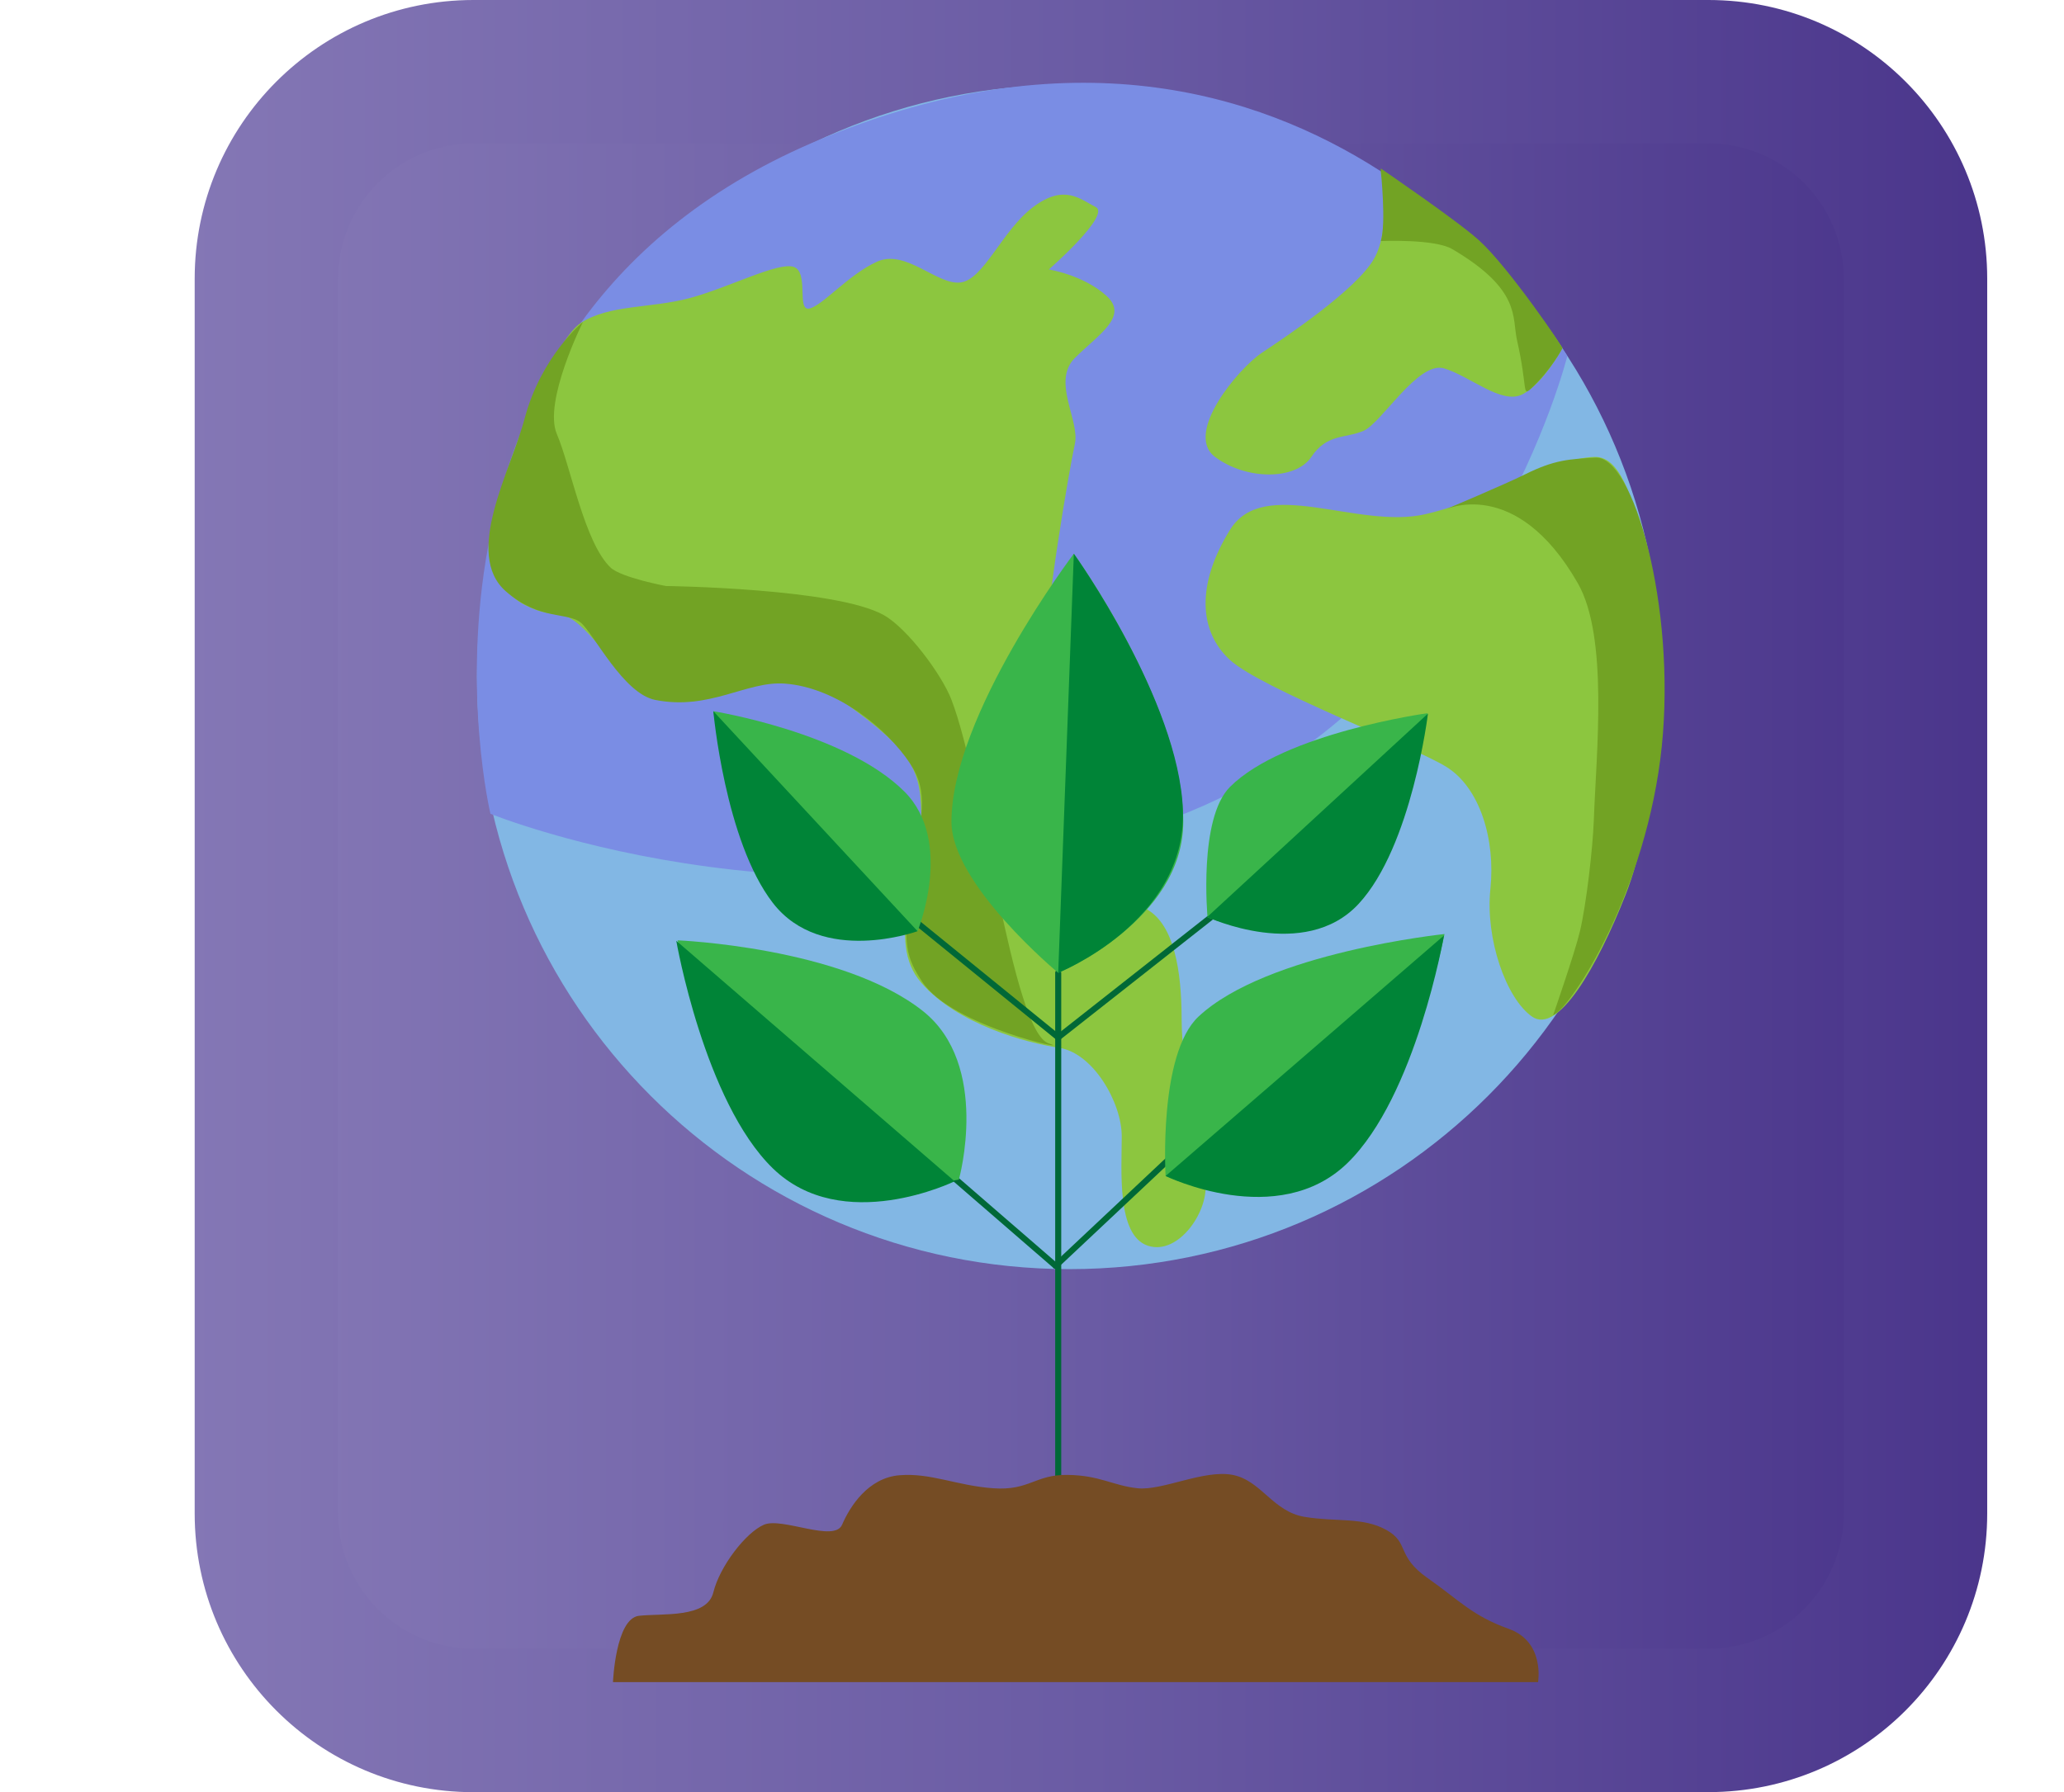 <?xml version="1.0" encoding="UTF-8"?>
<svg xmlns="http://www.w3.org/2000/svg" xmlns:xlink="http://www.w3.org/1999/xlink" viewBox="0 0 682.76 592.96">
  <defs>
    <style>
      .cls-1 {
        fill: #8cc63f;
      }

      .cls-2 {
        fill: #008437;
      }

      .cls-3 {
        fill: #39b54a;
      }

      .cls-4 {
        fill: url(#Degradado_sin_nombre-2);
      }

      .cls-5 {
        fill: #82b7e4;
      }

      .cls-6 {
        fill: #72a324;
      }

      .cls-7 {
        clip-path: url(#clippath);
      }

      .cls-8, .cls-9 {
        fill: none;
      }

      .cls-9 {
        stroke: #006837;
        stroke-linecap: round;
        stroke-miterlimit: 10;
        stroke-width: 2px;
      }

      .cls-10 {
        fill: #754c24;
      }

      .cls-11 {
        fill: #7a8de4;
      }

      .cls-12 {
        fill: url(#Degradado_sin_nombre);
      }
    </style>
    <clipPath id="clippath">
      <rect class="cls-8" x="88.12" y="23.72" width="545.52" height="545.52" rx="68.47" ry="68.47"/>
    </clipPath>
    <linearGradient id="Degradado_sin_nombre" data-name="Degradado sin nombre" x1="-36.55" y1="591.1" x2="-31.81" y2="591.1" gradientTransform="translate(4290.12 68249.83) scale(114.96 -114.96)" gradientUnits="userSpaceOnUse">
      <stop offset="0" stop-color="#8477b5"/>
      <stop offset=".5" stop-color="#6a5ba4"/>
      <stop offset="1" stop-color="#4a358b"/>
    </linearGradient>
    <linearGradient id="Degradado_sin_nombre-2" data-name="Degradado sin nombre" x1="-36.78" y1="591.26" x2="-32.04" y2="591.26" gradientTransform="translate(4695.11 74771.82) scale(125.96 -125.96)" xlink:href="#Degradado_sin_nombre"/>
  </defs>
  <g id="Capa_3" data-name="Capa 3">
    <g>
      <g class="cls-7">
        <rect class="cls-12" x="88.12" y="23.72" width="545.52" height="545.52"/>
      </g>
      <path class="cls-4" d="m565.17,569.24v23.73H156.59c-50.92-.02-92.17-41.27-92.19-92.19V92.19C64.42,41.27,105.67.02,156.59,0h408.58c50.93.02,92.18,41.27,92.19,92.19v408.57c-.02,50.93-41.27,92.18-92.19,92.19v-47.45c24.7-.04,44.7-20.04,44.74-44.74V92.19c-.04-24.7-20.04-44.7-44.74-44.74H156.59c-24.7.04-44.69,20.04-44.74,44.74v408.57c.04,24.7,20.04,44.7,44.74,44.74h408.58v23.73Z"/>
    </g>
  </g>
  <g id="Capa_1" data-name="Capa 1">
    <g>
      <g id="planeta">
        <path class="cls-5" d="m549.7,223.96c0,108.22-87.73,195.95-195.95,195.95s-195.95-87.73-195.95-195.95S245.53,28.01,353.76,28.01s195.95,87.73,195.95,195.95"/>
        <path class="cls-11" d="m518.46,117.79s-27.43,110.64-124.96,150.77c-115.83,47.66-231.27.69-231.27.69,0,0-38.47-162.12,109.69-223.38,163.42-67.58,246.55,71.92,246.55,71.92"/>
        <path class="cls-1" d="m527.47,151.18c-14.2.39-33.59,13.78-55.99,18.95-22.39,5.17-53.4-12.92-64.6,5.17-11.2,18.09-10.34,33.59,0,43.07,10.34,9.47,60.29,28.42,71.49,35.31,11.2,6.89,16.36,24.12,14.64,40.48-1.72,16.36,5.17,36.17,13.78,42.2,8.61,6.03,21.53-16.36,31.01-40.48,9.48-24.12,15.5-74.93,9.48-101.63-6.03-26.7-10.4-43.33-19.81-43.07"/>
        <path class="cls-6" d="m522.64,308.12c2.12-8.98,4.24-27.41,4.58-36.64.81-22.51,4.9-60.71-5.28-78.5-20.61-35.99-44.17-24.26-44.17-24.26,0,0,20.13-8.49,26.65-11.74,9.84-4.9,14.73-5.09,23.41-5.55,12.43-.66,26.63,49.2,21.88,95.51-4.87,47.5-29.78,86.36-35.95,88.97,0,0,7.21-20.7,8.88-27.81"/>
        <path class="cls-1" d="m456.78,56.69s3.71,18.69-2.32,29.03c-6.03,10.34-29.28,25.84-37.04,31-7.75,5.17-25.84,26.69-15.5,34.45,10.34,7.75,26.7,7.75,31.87,0,5.17-7.75,11.2-6.03,17.23-8.61,6.03-2.59,18.08-23.26,26.7-20.67,8.61,2.58,18.95,12.06,25.84,8.61,6.89-3.45,13.27-15.28,13.27-15.28,0,0-14.62-23.44-33.94-38.12-11.32-8.6-26.11-20.41-26.11-20.41"/>
        <path class="cls-6" d="m456.78,56.69s1.8,17.18,0,23.07c0,0,17.74-.79,23.6,2.65,22.93,13.47,19.74,22.66,21.43,30.1,3.6,15.86,1.62,18.86,4.68,16.02,6.61-6.11,10.34-13.28,10.34-13.28.96.72-17.54-26.66-27.62-35.78-7.12-6.44-32.44-23.72-32.44-23.72"/>
        <path class="cls-1" d="m163.71,170.18c-2.37,8.28-1.94,24.07,10.12,30.09,12.06,6.03,11.2-1.72,23.26,12.06,12.06,13.78,12.92,18.95,28.42,19.81,15.51.86,29.29-17.23,53.4,0,24.12,17.22,25.84,23.26,25.84,39.62s-12.06,39.62,0,53.4c12.06,13.79,34.45,19.81,45.65,21.53,11.2,1.72,20.67,18.09,20.67,29.29s-1.73,32.73,8.61,36.17c10.34,3.44,20.67-12.06,18.95-21.53s-7.75-36.77-7.75-53.27-2.58-31.14-11.2-36.31c-8.61-5.17-12.92-25.84-19.81-37.04-6.89-11.2-12.92-35.31-13.79-47.37-.86-12.06,7.75-62.01,9.48-69.76,1.72-7.75-7.75-20.67,0-28.43,7.75-7.75,18.09-13.78,10.34-20.67-7.75-6.89-18.95-8.61-18.95-8.61,0,0,20.67-18.09,15.5-20.67-5.17-2.58-10.34-7.75-20.67,0-10.34,7.75-16.36,24.12-24.12,24.98-7.75.86-18.08-11.2-27.56-6.89-9.48,4.3-18.09,14.64-22.39,15.5-4.3.86,0-12.06-5.17-13.78-5.17-1.72-21.53,6.89-34.45,10.34-12.92,3.44-26.49,2.07-35.96,8.2-9.48,6.14-23.25,45.25-28.42,63.34"/>
        <path class="cls-6" d="m192.84,106.52s-13.21,26.42-8.64,37.08c4.57,10.67,9.14,36,17.78,44.19,3.5,3.32,18.29,6.1,18.29,6.1,0,0,56.3.69,72.13,9.65,7.78,4.4,19.11,19.6,22.32,27.94,10.62,27.59,20.15,109.91,32.2,113.75,9.47,3.02-32.05-5.39-41.87-20.43-5.01-7.68-6.87-12.1-3.6-33.04,3.42-21.88,5.99-29.51-.45-39.22-7.44-11.23-24.09-25.09-41.42-26.36-12.59-.93-24.86,8.99-42.85,5.4-10.57-2.12-20.22-21.76-24.54-25.51-4.2-3.65-13.73-.66-24.87-10.43-14.1-12.38,1.66-39.95,6.21-57.11,5.52-20.81,19.3-32,19.3-32"/>
      </g>
      <line class="cls-9" x1="350.05" y1="321.87" x2="350.05" y2="492.41"/>
      <line class="cls-9" x1="403.45" y1="301.2" x2="350.05" y2="343.23"/>
      <line class="cls-9" x1="403.45" y1="367.8" x2="349.19" y2="418.81"/>
      <line class="cls-9" x1="307.86" y1="383.03" x2="349.19" y2="418.81"/>
      <line class="cls-9" x1="301.17" y1="303.52" x2="350.05" y2="343.23"/>
      <path class="cls-3" d="m355.22,183.2s-40.48,53.4-40.48,88.71c0,20.68,35.31,49.96,35.31,49.96,0,0,41.36-17.23,41.36-49.96,0-38.76-36.19-88.71-36.19-88.71"/>
      <path class="cls-3" d="m472.23,235.97s-47.51,6.53-65.37,24.4c-10.46,10.46-7.41,43.14-7.41,43.14,0,0,29.64,12.21,46.2-4.35,19.61-19.61,26.58-63.2,26.58-63.2"/>
      <path class="cls-3" d="m235.98,235.32s6.53,47.51,24.4,65.37c10.46,10.46,43.14,7.41,43.14,7.41,0,0,12.21-29.64-4.35-46.2-19.61-19.61-63.2-26.58-63.2-26.58"/>
      <path class="cls-3" d="m224.14,311.12s14.86,57.09,39.28,76.33c14.3,11.27,53.78,2.81,53.78,2.81,0,0,10.62-37.98-12.01-55.82-26.8-21.12-81.06-23.32-81.06-23.32"/>
      <path class="cls-3" d="m477.84,309.04s-58.68,6.08-81.38,27.31c-13.29,12.43-10.89,52.75-10.89,52.75,0,0,35.94,16.23,56.99-3.45,24.92-23.31,35.28-76.61,35.28-76.61"/>
      <path class="cls-10" d="m202.77,556.55s.86-21.08,8.61-21.94c7.75-.86,22.49.86,24.59-7.75,2.11-8.61,10.72-19.81,16.75-22.39,6.03-2.58,23.26,6.03,25.84,0,2.59-6.03,8.61-15.5,18.95-16.36,10.34-.87,18.97,3.44,31.01,4.3,12.05.86,13.79-4.54,24.55-4.42,10.76.12,15.07,3.56,23.25,4.42,8.18.86,21.96-6.26,31.44-4.42,9.48,1.84,13.27,12.18,23.86,13.9,10.59,1.72,19.21,0,26.96,4.3,7.75,4.3,3.19,8.6,13.66,15.93,10.46,7.33,14.77,12.49,26.83,16.8,12.06,4.3,9.71,17.63,9.71,17.63H202.77Z"/>
    </g>
    <path class="cls-2" d="m350.05,321.87l5.17-138.67s34.8,48.64,36.07,84.85c1.3,36.85-41.24,53.82-41.24,53.82Z"/>
    <path class="cls-2" d="m399.34,303.4l73.02-67.29s-5.31,43.9-22.92,62.93c-17.92,19.36-50.09,4.36-50.09,4.36Z"/>
    <path class="cls-2" d="m385.57,389.1l92.09-79.58s-9.24,53.18-31.9,75.26c-23.07,22.47-60.19,4.31-60.19,4.31Z"/>
    <path class="cls-2" d="m303.52,308.1l-67.55-72.78s3.83,42.92,19.69,63.43c16.14,20.87,47.86,9.35,47.86,9.35Z"/>
    <path class="cls-2" d="m315.8,390.85l-92.09-79.58s9.24,53.18,31.9,75.26c23.07,22.47,60.19,4.31,60.19,4.31Z"/>
  </g>
</svg>